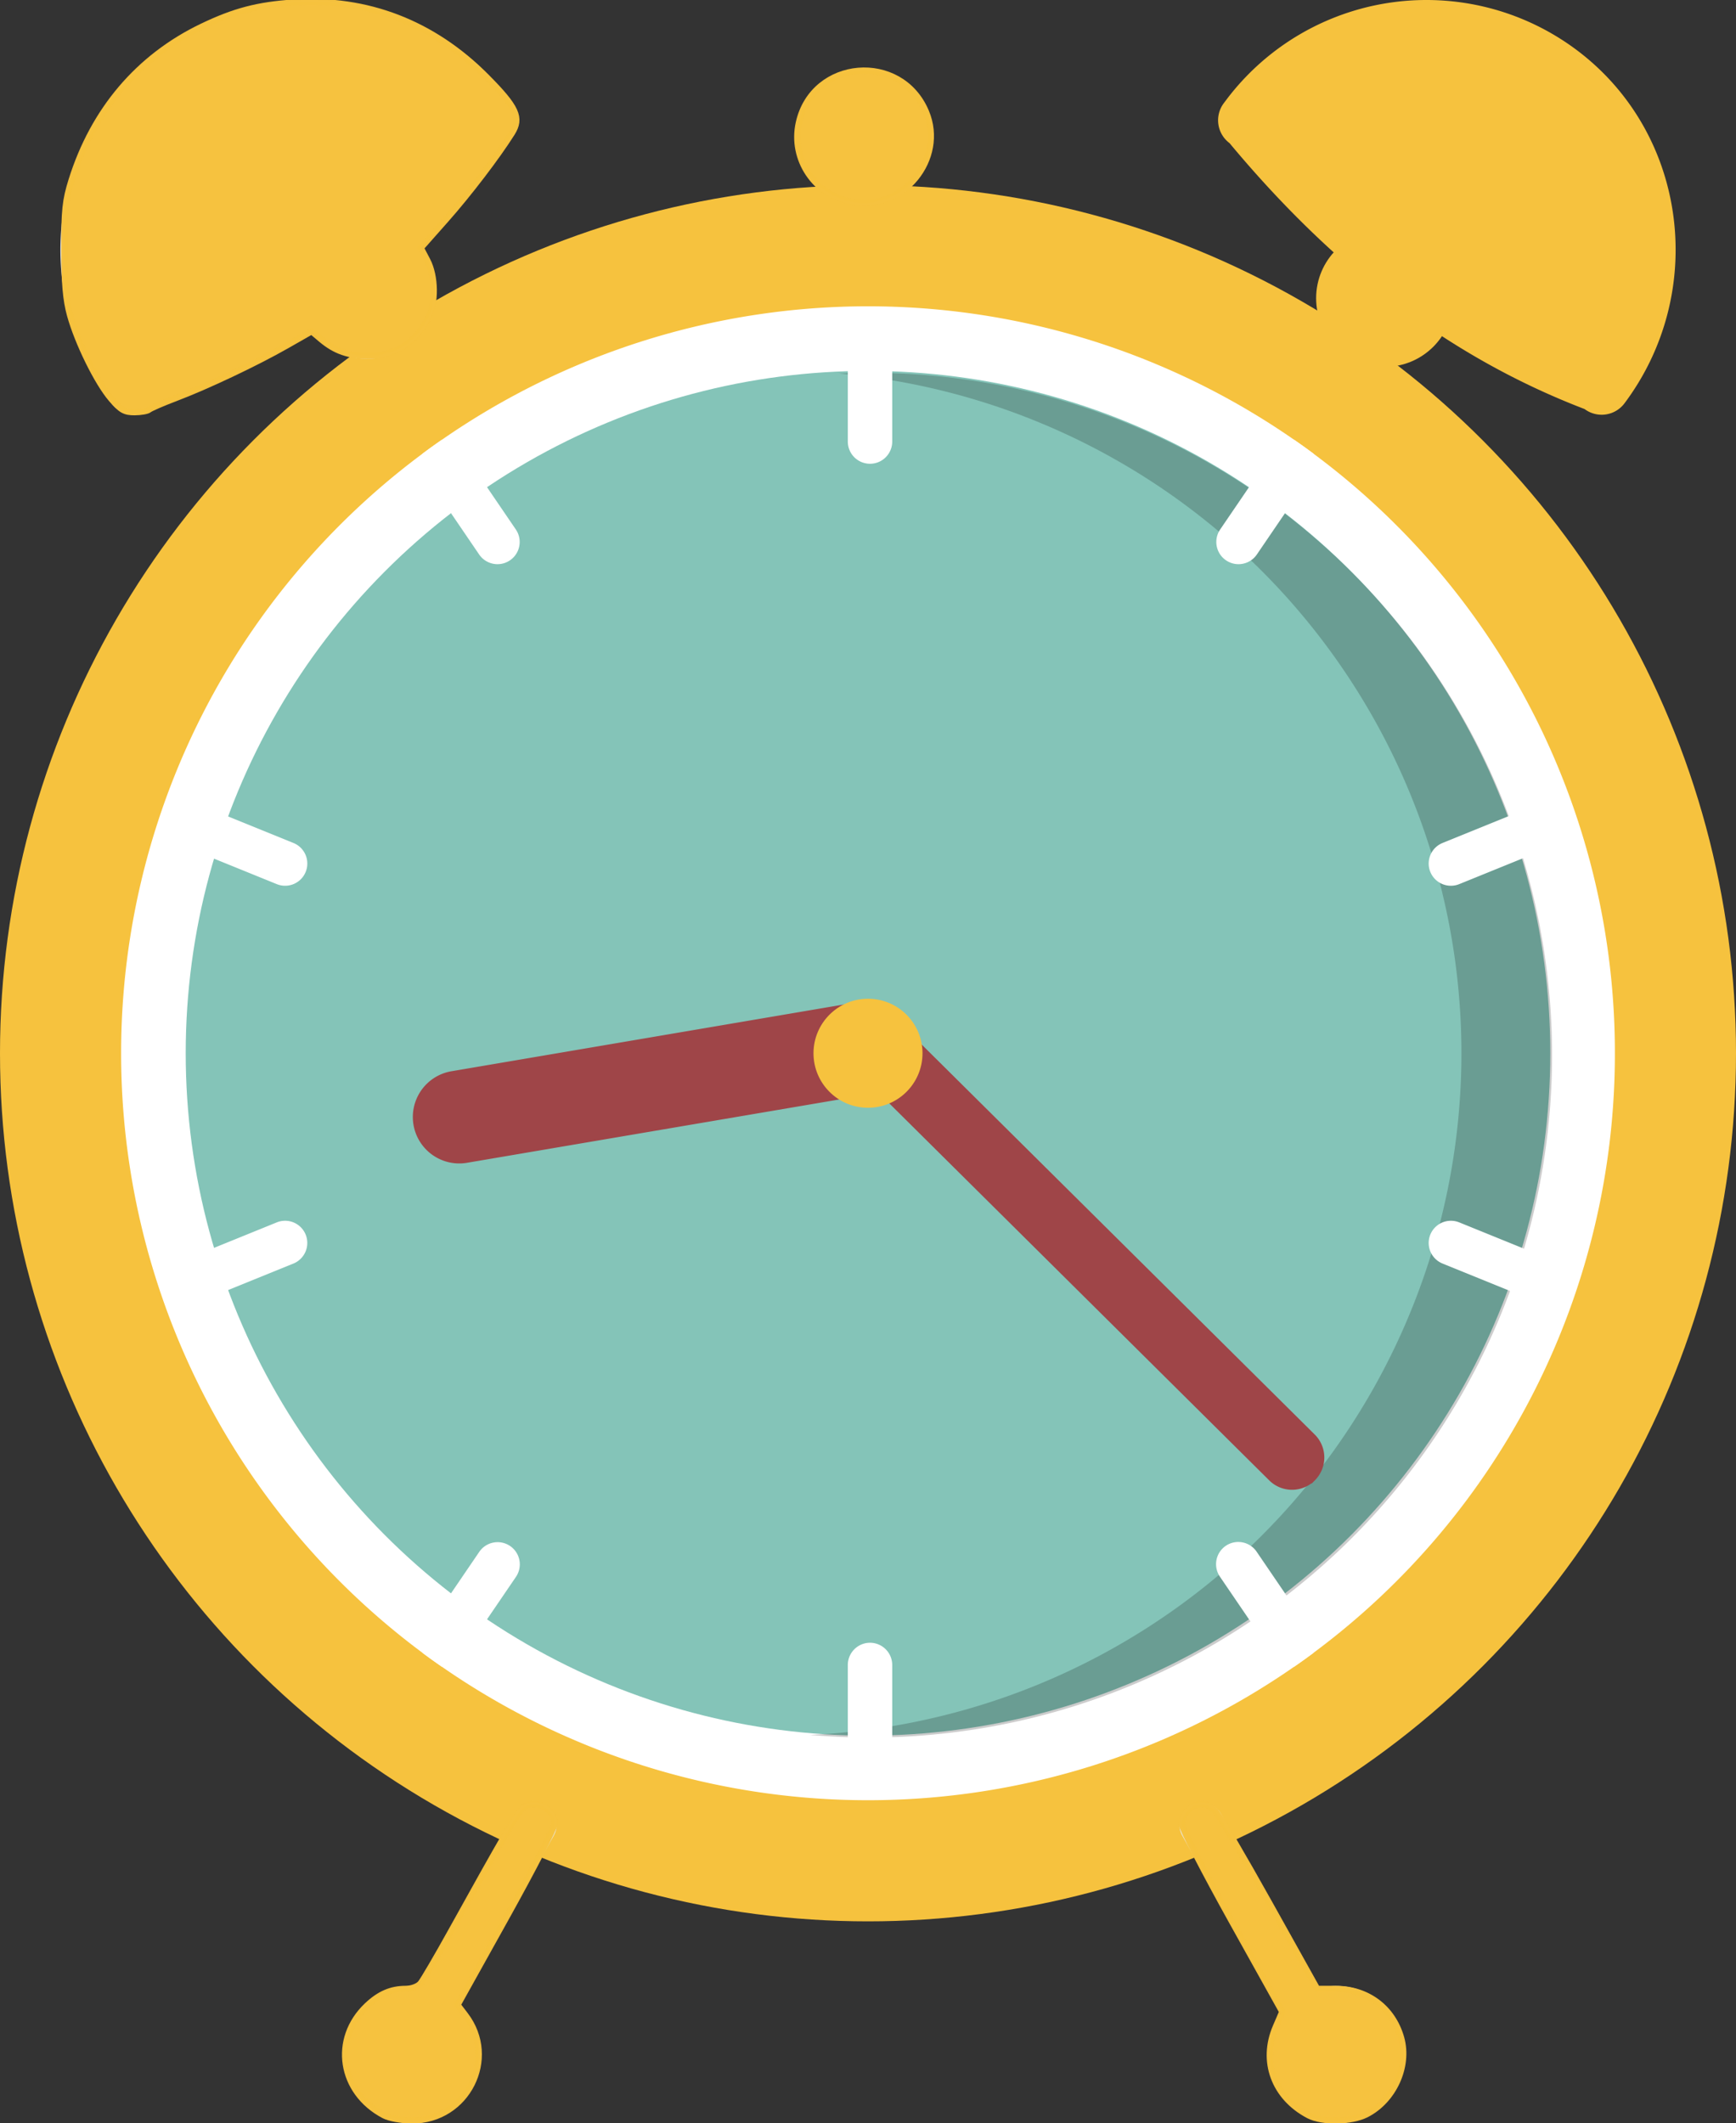 <?xml version="1.0" encoding="UTF-8" standalone="no"?>
<svg
   data-name="Layer 1"
   width="430"
   height="525.861"
   viewBox="0 0 430 525.861"
   version="1.1"
   id="svg312"
   sodipodi:docname="clock.svg"
   inkscape:version="1.2.2 (732a01da63, 2022-12-09)"
   xmlns:inkscape="http://www.inkscape.org/namespaces/inkscape"
   xmlns:sodipodi="http://sodipodi.sourceforge.net/DTD/sodipodi-0.dtd"
   xmlns="http://www.w3.org/2000/svg"
   xmlns:svg="http://www.w3.org/2000/svg">
  <rect x="0" y="0" width="430" height="525.861" fill="#333333" stroke="none"/>
  <defs
     id="defs316">
    <linearGradient
       id="linearGradient1965"
       inkscape:swatch="solid">
      <stop
         style="stop-color:#e6e6e6;stop-opacity:1;"
         offset="0"
         id="stop1963" />
    </linearGradient>
  </defs>
  <sodipodi:namedview
     id="namedview314"
     pagecolor="#ffffff"
     bordercolor="#000000"
     borderopacity="0.25"
     inkscape:showpageshadow="2"
     inkscape:pageopacity="0.0"
     inkscape:pagecheckerboard="0"
     inkscape:deskcolor="#d1d1d1"
     showgrid="false"
     inkscape:zoom="1.2880829"
     inkscape:cx="258.52373"
     inkscape:cy="315.97345"
     inkscape:window-width="1920"
     inkscape:window-height="1017"
     inkscape:window-x="-8"
     inkscape:window-y="-8"
     inkscape:window-maximized="1"
     inkscape:current-layer="svg312" />
  <circle
     cx="215"
     cy="260.861"
     r="215"
     fill="#e6e6e6"
     id="circle231"
     style="fill-opacity:1;fill:#f6c23e" />
  <path
     d="m 400,260.861 a 184.744,184.744 0 0 1 -74.67,148.51 c -1.55,1.16 -3.13,2.29 -4.72,3.39 a 185.031,185.031 0 0 1 -211.22,0 c -1.59,-1.1 -3.17,-2.23 -4.72,-3.39 a 185.02,185.02 0 0 1 0,-297.02 c 1.55,-1.16 3.13,-2.29 4.72,-3.39 a 185.031,185.031 0 0 1 211.22,0 c 1.59,1.1 3.17,2.23 4.72,3.39 a 184.744,184.744 0 0 1 74.67,148.51 z"
     fill="#ffffff"
     id="path233" />
  <circle
     cx="215"
     cy="260.861"
     r="169"
     fill="#84c4b8"
     id="circle235" />
  <path
     d="m 215.441,92.334 c -2.562,0 -5.108,0.067 -7.642,0.18 A 168.995,168.995 0 0 1 200.642,429.681 c 4.878,0.423 9.811,0.652 14.799,0.652 a 169,169 0 0 0 0,-338 z"
     opacity="0.2"
     id="path237" />
  <path
     d="m 215.5,79.861 a 5.51,5.51 0 0 0 -5.5,5.5 v 24 a 5.5,5.5 0 0 0 11,0 V 85.361 a 5.51,5.51 0 0 0 -5.5,-5.5 z"
     fill="#ffffff"
     id="path239" />
  <path
     d="m 325.33,112.351 c -1.55,-1.16 -3.13,-2.29 -4.72,-3.39 a 5.497,5.497 0 0 0 -4.9,2.39 l -13.51,19.83 a 5.499,5.499 0 0 0 9.09,6.19 l 13.51,-19.83 a 5.464,5.464 0 0 0 0.53,-5.19 z"
     fill="#ffffff"
     id="path241" />
  <path
     d="m 386.71,202.771 a 5.493,5.493 0 0 0 -7.16,-3.02 l -22.24,9.03 a 5.499,5.499 0 0 0 4.14,10.19 l 22.24,-9.03 a 5.512,5.512 0 0 0 3.02,-7.17 z"
     fill="#ffffff"
     id="path243" />
  <path
     d="m 127.8,131.181 -13.51,-19.83 a 5.497,5.497 0 0 0 -4.9,-2.39 c -1.59,1.1 -3.17,2.23 -4.72,3.39 a 5.464,5.464 0 0 0 0.53,5.19 l 13.51,19.83 a 5.499,5.499 0 0 0 9.09,-6.19 z"
     fill="#ffffff"
     id="path245" />
  <path
     d="m 72.69,208.781 -22.24,-9.03 a 5.499,5.499 0 0 0 -4.14,10.19 l 22.24,9.03 a 5.499,5.499 0 0 0 4.14,-10.19 z"
     fill="#ffffff"
     id="path247" />
  <path
     d="m 215.5,406.861 a 5.51,5.51 0 0 0 -5.5,5.5 v 24 a 5.5,5.5 0 0 0 11,0 v -24 a 5.51,5.51 0 0 0 -5.5,-5.5 z"
     fill="#ffffff"
     id="path249" />
  <path
     d="m 324.8,404.181 -13.51,-19.83 a 5.499,5.499 0 1 0 -9.09,6.19 l 13.51,19.83 a 5.497,5.497 0 0 0 4.9,2.39 c 1.59,-1.1 3.17,-2.23 4.72,-3.39 a 5.464,5.464 0 0 0 -0.53,-5.19 z"
     fill="#ffffff"
     id="path251" />
  <path
     d="m 383.69,311.781 -22.24,-9.03 a 5.499,5.499 0 0 0 -4.14,10.19 l 22.24,9.03 a 5.499,5.499 0 0 0 4.14,-10.19 z"
     fill="#ffffff"
     id="path253" />
  <path
     d="m 126.35,382.901 a 5.5,5.5 0 0 0 -7.64,1.45 l -13.51,19.83 a 5.464,5.464 0 0 0 -0.53,5.19 c 1.55,1.16 3.13,2.29 4.72,3.39 a 5.497,5.497 0 0 0 4.9,-2.39 l 13.51,-19.83 a 5.498,5.498 0 0 0 -1.45,-7.64 z"
     fill="#ffffff"
     id="path255" />
  <path
     d="m 75.71,305.771 a 5.493,5.493 0 0 0 -7.16,-3.02 l -22.24,9.03 a 5.499,5.499 0 0 0 4.14,10.19 l 22.24,-9.03 a 5.512,5.512 0 0 0 3.02,-7.17 z"
     fill="#ffffff"
     id="path257" />
  <path
     d="m 222.636,258.132 a 11.513,11.513 0 0 1 -9.409,13.266 l -97.598,16.601 a 11.5,11.5 0 0 1 -3.857,-22.674 l 97.598,-16.601 a 11.513,11.513 0 0 1 13.266,9.409 z"
     fill="#3f3d56"
     id="path259"
     style="fill:#9f4548;fill-opacity:1" />
  <path
     d="m 325.356,366.263 a 7.508,7.508 0 0 1 -10.607,0.042 l -105.063,-104.239 a 7.5,7.5 0 0 1 10.565,-10.648 l 105.063,104.239 a 7.508,7.508 0 0 1 0.042,10.607 z"
     fill="#3f3d56"
     id="path261"
     style="stroke:#9f4548;stroke-opacity:1;fill:#9f4548;fill-opacity:1" />
  <circle
     cx="215"
     cy="260.861"
     r="13"
     fill="#cccccc"
     id="circle263"
     style="stroke:#f6c23e;stroke-opacity:1;fill:#f6c23e;fill-opacity:1" />
  <path
     d="m 125.456,35.44 c -19.955,31.372 -50.401,52.193 -87.95,65.87 a 7.059,7.059 0 0 1 -9.882,-1.418 v 0 c -20.396,-27.232 -15.791,-66.153 11.128,-86.962 a 62.068,62.068 0 0 1 87.558,11.875 l 0.564,0.753 a 7.059,7.059 0 0 1 -1.418,9.882 z"
     fill="#e6e6e6"
     id="path265" />
  <path
     d="m 303.69,24.805 a 62.068,62.068 0 0 1 87.558,-11.875 c 26.918,20.809 31.524,59.729 11.128,86.962 v 0 a 7.059,7.059 0 0 1 -9.882,1.418 C 357.636,87.965 329.051,64.871 304.544,35.44 a 7.059,7.059 0 0 1 -1.418,-9.882 z"
     fill="#e6e6e6"
     id="path267"
     style="fill:#f6c23e;fill-opacity:1" />
  <path
     d="m 294.943,447.129 a 5.51,5.51 0 0 0 -2.114,7.485 l 31.742,56.723 a 5.5,5.5 0 0 0 9.599,-5.372 l -31.742,-56.723 a 5.51,5.51 0 0 0 -7.485,-2.114 z"
     fill="#e6e6e6"
     id="path269" />
  <path
     d="m 127.571,449.243 -31.742,56.723 a 5.5,5.5 0 0 0 9.599,5.372 l 31.742,-56.723 a 5.5,5.5 0 1 0 -9.599,-5.372 z"
     fill="#e6e6e6"
     id="path271" />
  <circle
     cx="331"
     cy="508.861"
     r="17"
     fill="#e6e6e6"
     id="circle273" />
  <circle
     cx="343"
     cy="73.861"
     r="17"
     fill="#e6e6e6"
     id="circle275"
     style="fill:#f6c23e;fill-opacity:1" />
  <circle
     cx="214"
     cy="33.861"
     r="17"
     fill="#e6e6e6"
     id="circle277" />
  <circle
     cx="91"
     cy="71.861"
     r="17"
     fill="#e6e6e6"
     id="circle279" />
  <circle
     cx="102"
     cy="508.861"
     r="17"
     fill="#e6e6e6"
     id="circle281" />
  <path
     style="opacity:0.99;fill:#f6c23e;fill-opacity:1;stroke-width:1.546;stroke-linecap:square;stroke-linejoin:round;paint-order:markers fill stroke;stroke:#f6c23e;stroke-opacity:1"
     d="m 211.167,50.054 c -9.285,-1.636 -15.325,-10.577 -13.289,-19.672 3.527,-15.762 25.252,-17.592 31.492,-2.653 4.844,11.596 -5.701,24.528 -18.203,22.325 z"
     id="path3272" />
  <path
     style="opacity:0.99;fill:#f6c23e;fill-opacity:1;stroke-width:1.546;stroke-linecap:square;stroke-linejoin:round;paint-order:markers fill stroke;stroke:#f6c23e;stroke-opacity:1"
     d="M 27.56,98.79 C 24.104,94.774 19.228,84.862 17.345,78.023 16.311,74.27 15.95,70.091 15.935,61.72 15.918,52.052 16.172,49.641 17.734,44.64 23.159,27.274 34.316,14.144 50.074,6.58 58.057,2.749 63.869,1.225 72.748,0.637 90.888,-0.564 107.237,5.732 120.437,19.004 c 7.552,7.593 8.734,10.182 6.366,13.951 -3.63,5.778 -10.692,15.026 -16.36,21.425 l -6.22,7.023 1.61,3.07 c 2.063,3.934 2.157,10.559 0.202,14.327 -3.258,6.28 -8.084,9.316 -14.808,9.316 -4.876,0 -8.229,-1.172 -11.679,-4.081 l -2.357,-1.988 -6.183,3.528 c -7.58,4.325 -19.739,10.082 -27.533,13.036 -3.202,1.214 -6.154,2.493 -6.56,2.843 -0.406,0.35 -2.038,0.636 -3.627,0.636 -2.437,0 -3.335,-0.517 -5.729,-3.299 z"
     id="path3274" />
  <path
     style="opacity:0.99;fill:#f6c23e;fill-opacity:1;stroke-width:1.546;stroke-linecap:square;stroke-linejoin:round;paint-order:markers fill stroke;stroke:#f6c23e;stroke-opacity:1"
     d="m 324.125,523.911 c -8.507,-4.477 -11.792,-13.368 -8.106,-21.937 l 1.599,-3.716 -12.468,-22.37 c -6.857,-12.304 -12.468,-23.186 -12.468,-24.182 0,-2.326 2.588,-4.917 4.911,-4.917 0.993,0 2.536,0.786 3.428,1.747 0.892,0.961 6.937,11.267 13.432,22.902 l 11.809,21.155 h 4.591 c 7.856,0 14.121,4.699 16.21,12.161 1.972,7.043 -1.868,15.471 -8.62,18.916 -3.694,1.884 -10.964,2.007 -14.318,0.242 z"
     id="path3276" />
  <path
     style="opacity:0.99;fill:#f6c23e;fill-opacity:1;stroke-width:1.546;stroke-linecap:square;stroke-linejoin:round;paint-order:markers fill stroke;stroke:#f6c23e;stroke-opacity:1"
     d="m 95.103,523.911 c -10.886,-5.729 -12.91,-18.931 -4.171,-27.195 3.03,-2.865 5.94,-4.123 9.535,-4.123 1.467,0 3.037,-0.576 3.703,-1.359 0.636,-0.747 4.062,-6.599 7.613,-13.004 12.777,-23.045 16.543,-29.517 17.732,-30.472 2.861,-2.298 7.899,0.157 7.899,3.849 0,0.943 -5.417,11.444 -12.039,23.336 l -12.039,21.621 1.901,2.492 c 8.195,10.744 0.433,26.152 -13.148,26.099 -2.709,-0.011 -5.633,-0.531 -6.987,-1.244 z"
     id="path3278" />
</svg>

